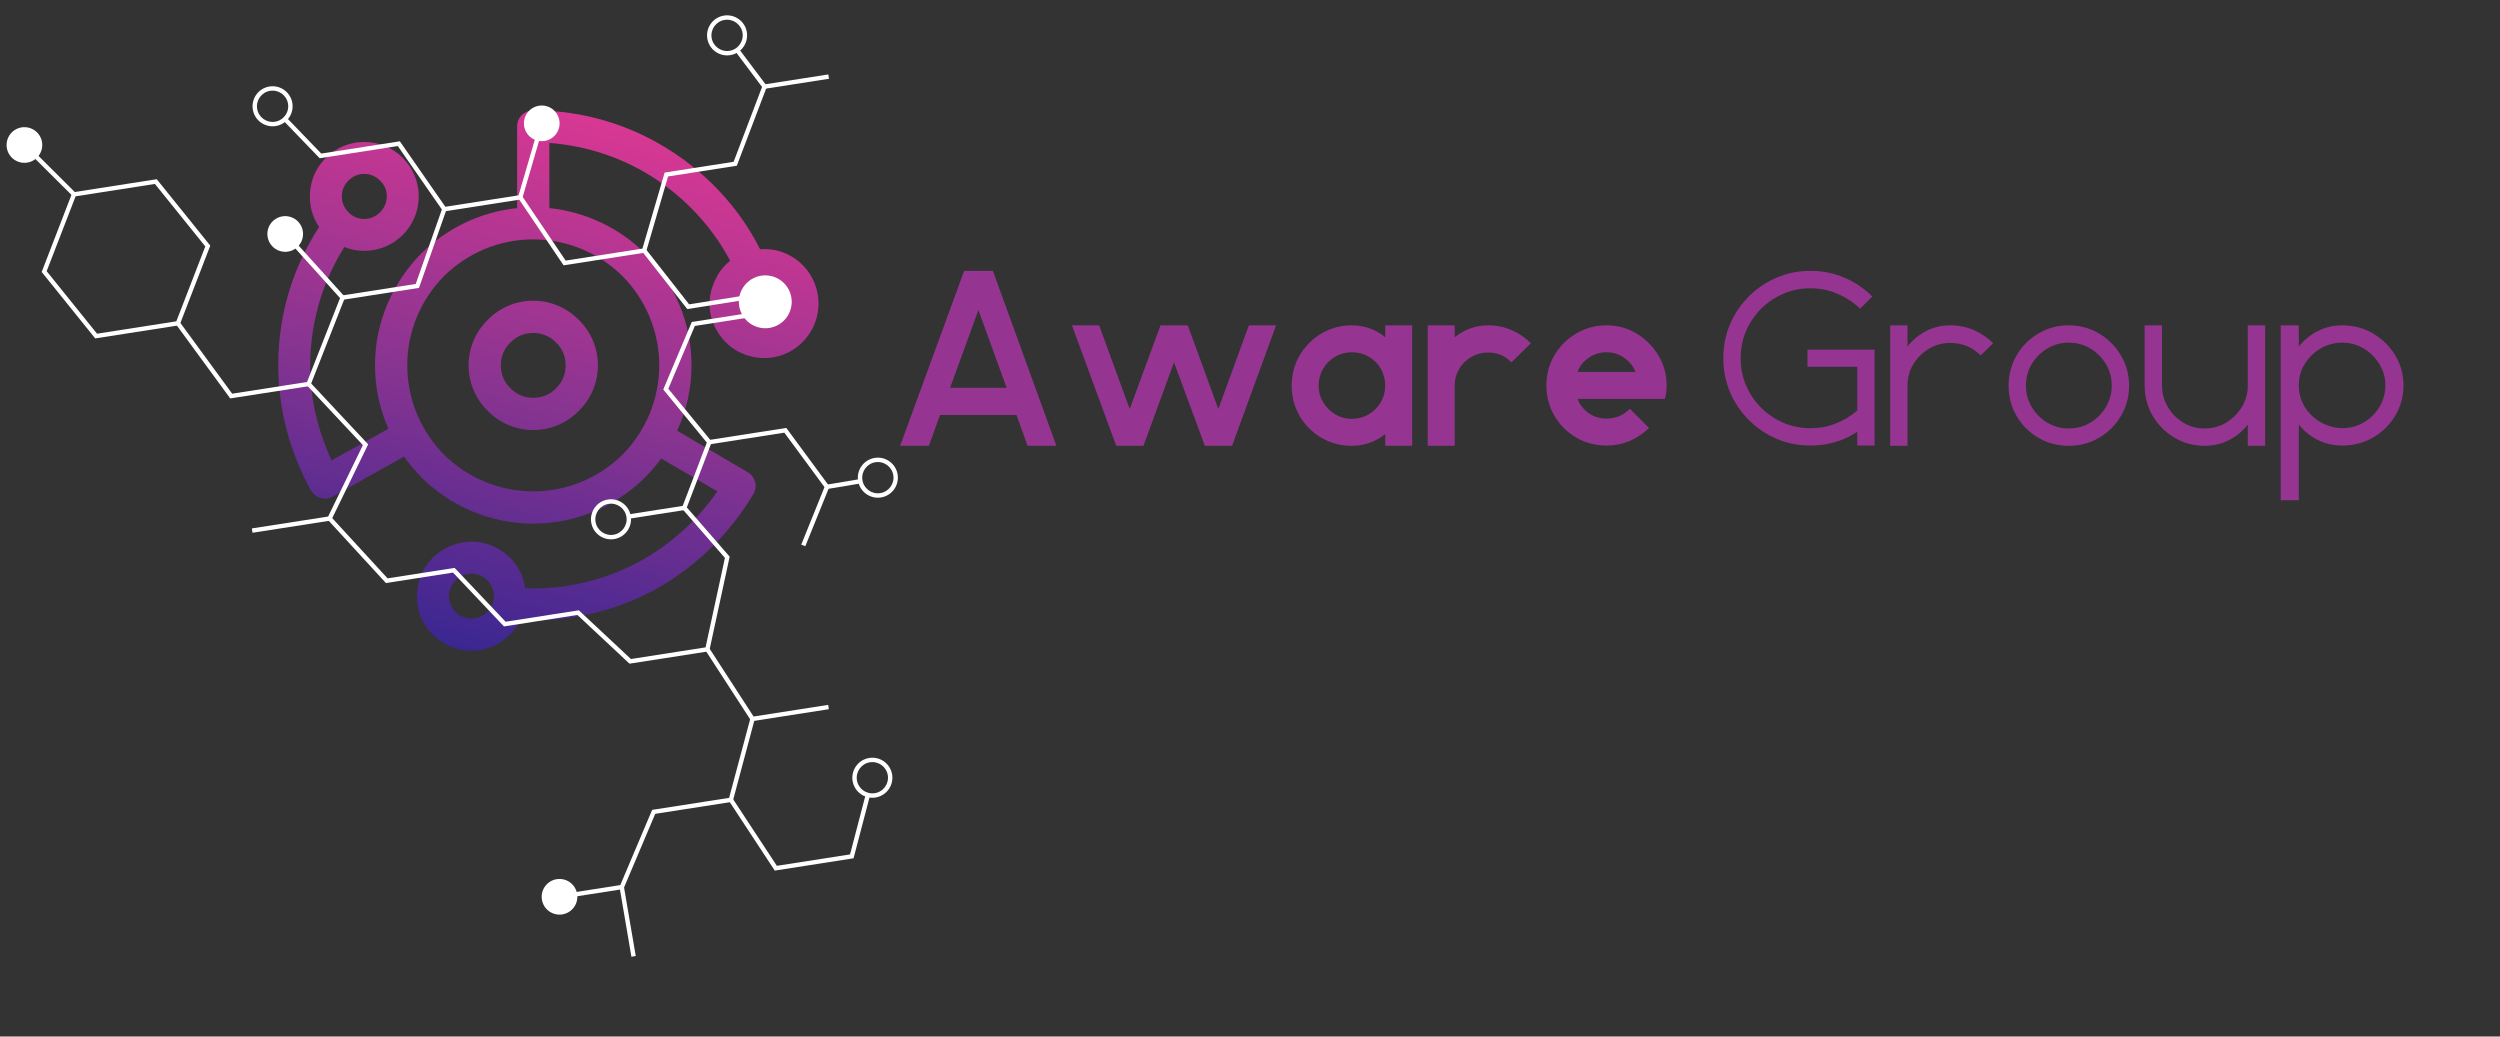 <svg xmlns="http://www.w3.org/2000/svg" xmlns:xlink="http://www.w3.org/1999/xlink" width="808" viewBox="0 0 606 251.25" height="335" preserveAspectRatio="xMidYMid meet"><rect x="0" y="0" width="606" height="251.25" fill="#333333" stroke="none"/><defs><g></g><clipPath id="d378a3ded4"><path d="M 67.441 26.754 L 199 26.754 L 199 158 L 67.441 158 Z M 67.441 26.754 " clip-rule="nonzero"></path></clipPath><clipPath id="4b739469f6"><path d="M 164.137 104.398 L 181.246 114.465 C 183.102 115.547 183.723 117.871 182.637 119.73 C 177.062 129.098 169.246 136.836 159.953 142.258 C 150.898 147.445 140.367 150.387 129.223 150.387 C 128.445 150.387 127.441 150.387 126.277 150.309 L 126.125 150.309 C 124.965 152.707 123.105 154.645 120.859 155.961 C 117.918 157.664 114.355 158.203 110.875 157.277 C 107.312 156.348 104.523 154.023 102.82 151.16 C 101.117 148.219 100.578 144.656 101.508 141.094 C 102.434 137.613 104.758 134.746 107.621 133.121 C 110.562 131.418 114.203 130.801 117.688 131.727 C 121.168 132.734 124.035 134.98 125.738 137.922 C 126.512 139.316 127.055 140.941 127.363 142.566 C 127.906 142.566 128.523 142.645 129.223 142.645 C 138.977 142.645 148.188 140.012 156.086 135.523 C 163.129 131.418 169.246 125.844 173.891 119.109 L 160.266 111.137 C 159.102 112.762 157.789 114.23 156.395 115.703 C 149.426 122.594 139.828 126.93 129.223 126.93 C 118.691 126.93 109.094 122.594 102.125 115.703 C 100.656 114.156 99.184 112.453 97.945 110.672 L 80.68 120.348 C 78.824 121.434 76.422 120.734 75.418 118.879 L 75.34 118.879 C 72.785 114.156 70.773 109.199 69.457 104.09 C 68.141 99.059 67.441 93.871 67.441 88.531 C 67.441 82.027 68.449 75.758 70.309 69.871 C 72.012 64.531 74.41 59.578 77.352 55.008 C 75.805 52.766 75.105 50.211 75.105 47.578 C 75.105 44.25 76.348 40.844 78.977 38.289 C 81.531 35.656 84.938 34.418 88.27 34.418 C 91.676 34.418 95.082 35.656 97.637 38.289 C 100.191 40.844 101.508 44.25 101.508 47.578 C 101.508 50.984 100.191 54.391 97.637 56.945 C 95.082 59.5 91.676 60.816 88.27 60.816 C 86.641 60.816 85.016 60.504 83.469 59.887 C 81.066 63.68 79.133 67.859 77.738 72.195 C 76.113 77.383 75.184 82.879 75.184 88.531 C 75.184 93.254 75.805 97.82 76.965 102.156 C 77.816 105.406 78.977 108.582 80.371 111.602 L 94.152 103.938 C 92.062 99.215 90.898 94.027 90.898 88.531 C 90.898 78 95.234 68.402 102.125 61.434 C 108.242 55.395 116.371 51.371 125.352 50.441 L 125.352 30.621 C 125.352 28.457 127.129 26.754 129.223 26.754 C 141.453 26.754 152.91 30.312 162.512 36.508 C 171.723 42.391 179.309 50.598 184.262 60.43 C 186.973 60.195 189.605 60.816 191.773 62.133 L 191.852 62.133 C 194.715 63.836 197.039 66.621 197.965 70.184 C 198.895 73.668 198.352 77.227 196.648 80.168 C 194.945 83.109 192.16 85.434 188.598 86.363 C 185.117 87.293 181.555 86.672 178.613 85.047 L 178.613 84.969 L 178.613 85.047 C 175.672 83.344 173.426 80.48 172.418 76.996 C 171.488 73.512 172.109 69.949 173.812 67.008 L 173.812 66.93 C 174.586 65.539 175.672 64.223 176.988 63.215 C 172.652 55.008 166.148 48.043 158.328 43.008 C 150.977 38.289 142.383 35.344 133.168 34.648 L 133.168 50.441 C 142.148 51.371 150.277 55.395 156.395 61.434 C 163.285 68.402 167.621 78 167.621 88.531 C 167.621 94.258 166.379 99.602 164.137 104.398 Z M 150.898 66.93 C 145.324 61.434 137.66 58.027 129.223 58.027 C 120.859 58.027 113.195 61.434 107.621 66.93 C 102.125 72.504 98.719 80.168 98.719 88.531 C 98.719 96.969 102.125 104.633 107.621 110.207 C 113.195 115.703 120.859 119.109 129.223 119.109 C 137.66 119.109 145.324 115.703 150.898 110.207 C 156.395 104.633 159.801 96.969 159.801 88.531 C 159.801 80.168 156.395 72.504 150.898 66.93 Z M 129.223 72.891 C 133.555 72.891 137.504 74.672 140.293 77.535 C 143.156 80.324 144.938 84.273 144.938 88.531 C 144.938 92.867 143.156 96.812 140.293 99.602 C 137.504 102.465 133.555 104.246 129.223 104.246 C 124.965 104.246 121.016 102.465 118.227 99.602 C 115.363 96.812 113.582 92.867 113.582 88.531 C 113.582 84.273 115.363 80.324 118.227 77.535 C 121.016 74.672 124.965 72.891 129.223 72.891 Z M 134.793 83.035 C 133.402 81.562 131.465 80.711 129.223 80.711 C 127.055 80.711 125.117 81.562 123.723 83.035 C 122.254 84.426 121.402 86.363 121.402 88.531 C 121.402 90.773 122.254 92.711 123.723 94.105 C 125.117 95.574 127.055 96.426 129.223 96.426 C 131.465 96.426 133.402 95.574 134.793 94.105 C 136.266 92.711 137.117 90.773 137.117 88.531 C 137.117 86.363 136.266 84.426 134.793 83.035 Z M 88.27 42.156 C 86.875 42.156 85.48 42.699 84.473 43.785 C 83.391 44.789 82.848 46.184 82.848 47.578 C 82.848 48.969 83.391 50.363 84.473 51.449 C 85.48 52.531 86.875 53.074 88.27 53.074 C 89.66 53.074 91.055 52.531 92.137 51.449 C 93.223 50.363 93.766 48.969 93.766 47.578 C 93.766 46.184 93.223 44.789 92.137 43.785 C 91.055 42.699 89.66 42.156 88.27 42.156 Z M 109.559 147.211 C 110.254 148.449 111.414 149.379 112.887 149.766 C 114.281 150.152 115.75 149.922 116.988 149.223 C 118.227 148.527 119.156 147.367 119.543 145.973 C 119.93 144.5 119.699 143.031 119.004 141.793 C 118.305 140.633 117.145 139.625 115.672 139.238 C 114.203 138.852 112.73 139.082 111.57 139.781 C 110.332 140.477 109.402 141.637 109.016 143.109 C 108.629 144.578 108.859 146.051 109.559 147.211 Z M 189.914 76.297 C 190.613 75.059 190.844 73.59 190.457 72.195 C 190.07 70.723 189.141 69.562 187.902 68.867 C 186.742 68.168 185.27 67.938 183.801 68.324 C 182.328 68.711 181.168 69.641 180.469 70.879 C 179.773 72.039 179.543 73.512 179.93 74.98 C 180.316 76.453 181.32 77.613 182.484 78.312 C 183.723 79.008 185.191 79.238 186.664 78.852 C 188.059 78.465 189.219 77.535 189.914 76.297 Z M 189.914 76.297 " clip-rule="nonzero"></path></clipPath><linearGradient x1="5.468" gradientTransform="matrix(7.742, 0, 0, 7.742, 67.443, 26.752)" y1="18.393" x2="10.645" gradientUnits="userSpaceOnUse" y2="-1.637" id="84aeb001c4"><stop stop-opacity="1" stop-color="rgb(17.194%, 13.983%, 56.898%)" offset="0"></stop><stop stop-opacity="1" stop-color="rgb(17.499%, 14.037%, 56.898%)" offset="0.004"></stop><stop stop-opacity="1" stop-color="rgb(17.805%, 14.091%, 56.898%)" offset="0.008"></stop><stop stop-opacity="1" stop-color="rgb(18.111%, 14.145%, 56.898%)" offset="0.012"></stop><stop stop-opacity="1" stop-color="rgb(18.416%, 14.198%, 56.898%)" offset="0.016"></stop><stop stop-opacity="1" stop-color="rgb(18.721%, 14.252%, 56.898%)" offset="0.02"></stop><stop stop-opacity="1" stop-color="rgb(19.028%, 14.307%, 56.898%)" offset="0.023"></stop><stop stop-opacity="1" stop-color="rgb(19.333%, 14.36%, 56.898%)" offset="0.027"></stop><stop stop-opacity="1" stop-color="rgb(19.64%, 14.413%, 56.898%)" offset="0.031"></stop><stop stop-opacity="1" stop-color="rgb(19.945%, 14.467%, 56.898%)" offset="0.035"></stop><stop stop-opacity="1" stop-color="rgb(20.25%, 14.52%, 56.898%)" offset="0.039"></stop><stop stop-opacity="1" stop-color="rgb(20.555%, 14.574%, 56.898%)" offset="0.043"></stop><stop stop-opacity="1" stop-color="rgb(20.862%, 14.629%, 56.898%)" offset="0.047"></stop><stop stop-opacity="1" stop-color="rgb(21.167%, 14.682%, 56.898%)" offset="0.051"></stop><stop stop-opacity="1" stop-color="rgb(21.474%, 14.735%, 56.898%)" offset="0.055"></stop><stop stop-opacity="1" stop-color="rgb(21.779%, 14.789%, 56.898%)" offset="0.059"></stop><stop stop-opacity="1" stop-color="rgb(22.086%, 14.844%, 56.898%)" offset="0.062"></stop><stop stop-opacity="1" stop-color="rgb(22.391%, 14.897%, 56.898%)" offset="0.066"></stop><stop stop-opacity="1" stop-color="rgb(22.696%, 14.951%, 56.898%)" offset="0.07"></stop><stop stop-opacity="1" stop-color="rgb(23.001%, 15.004%, 56.898%)" offset="0.074"></stop><stop stop-opacity="1" stop-color="rgb(23.308%, 15.057%, 56.898%)" offset="0.078"></stop><stop stop-opacity="1" stop-color="rgb(23.613%, 15.111%, 56.898%)" offset="0.082"></stop><stop stop-opacity="1" stop-color="rgb(23.92%, 15.166%, 56.898%)" offset="0.086"></stop><stop stop-opacity="1" stop-color="rgb(24.225%, 15.219%, 56.898%)" offset="0.09"></stop><stop stop-opacity="1" stop-color="rgb(24.53%, 15.273%, 56.898%)" offset="0.094"></stop><stop stop-opacity="1" stop-color="rgb(24.835%, 15.326%, 56.898%)" offset="0.098"></stop><stop stop-opacity="1" stop-color="rgb(25.142%, 15.381%, 56.898%)" offset="0.102"></stop><stop stop-opacity="1" stop-color="rgb(25.447%, 15.434%, 56.898%)" offset="0.105"></stop><stop stop-opacity="1" stop-color="rgb(25.754%, 15.488%, 56.898%)" offset="0.109"></stop><stop stop-opacity="1" stop-color="rgb(26.059%, 15.541%, 56.898%)" offset="0.113"></stop><stop stop-opacity="1" stop-color="rgb(26.364%, 15.596%, 56.898%)" offset="0.117"></stop><stop stop-opacity="1" stop-color="rgb(26.669%, 15.649%, 56.898%)" offset="0.121"></stop><stop stop-opacity="1" stop-color="rgb(26.976%, 15.703%, 56.898%)" offset="0.125"></stop><stop stop-opacity="1" stop-color="rgb(27.281%, 15.756%, 56.898%)" offset="0.129"></stop><stop stop-opacity="1" stop-color="rgb(27.588%, 15.81%, 56.898%)" offset="0.133"></stop><stop stop-opacity="1" stop-color="rgb(27.893%, 15.863%, 56.898%)" offset="0.137"></stop><stop stop-opacity="1" stop-color="rgb(28.198%, 15.918%, 56.898%)" offset="0.141"></stop><stop stop-opacity="1" stop-color="rgb(28.503%, 15.971%, 56.898%)" offset="0.145"></stop><stop stop-opacity="1" stop-color="rgb(28.81%, 16.025%, 56.898%)" offset="0.148"></stop><stop stop-opacity="1" stop-color="rgb(29.115%, 16.078%, 56.898%)" offset="0.152"></stop><stop stop-opacity="1" stop-color="rgb(29.422%, 16.133%, 56.898%)" offset="0.156"></stop><stop stop-opacity="1" stop-color="rgb(29.727%, 16.187%, 56.898%)" offset="0.16"></stop><stop stop-opacity="1" stop-color="rgb(30.032%, 16.24%, 56.898%)" offset="0.164"></stop><stop stop-opacity="1" stop-color="rgb(30.338%, 16.293%, 56.898%)" offset="0.168"></stop><stop stop-opacity="1" stop-color="rgb(30.644%, 16.347%, 56.898%)" offset="0.172"></stop><stop stop-opacity="1" stop-color="rgb(30.949%, 16.4%, 56.898%)" offset="0.176"></stop><stop stop-opacity="1" stop-color="rgb(31.256%, 16.455%, 56.898%)" offset="0.18"></stop><stop stop-opacity="1" stop-color="rgb(31.561%, 16.508%, 56.898%)" offset="0.184"></stop><stop stop-opacity="1" stop-color="rgb(31.866%, 16.562%, 56.898%)" offset="0.188"></stop><stop stop-opacity="1" stop-color="rgb(32.172%, 16.615%, 56.898%)" offset="0.191"></stop><stop stop-opacity="1" stop-color="rgb(32.478%, 16.67%, 56.898%)" offset="0.195"></stop><stop stop-opacity="1" stop-color="rgb(32.784%, 16.724%, 56.898%)" offset="0.199"></stop><stop stop-opacity="1" stop-color="rgb(33.09%, 16.777%, 56.898%)" offset="0.203"></stop><stop stop-opacity="1" stop-color="rgb(33.395%, 16.83%, 56.898%)" offset="0.207"></stop><stop stop-opacity="1" stop-color="rgb(33.701%, 16.885%, 56.898%)" offset="0.211"></stop><stop stop-opacity="1" stop-color="rgb(34.006%, 16.939%, 56.898%)" offset="0.215"></stop><stop stop-opacity="1" stop-color="rgb(34.312%, 16.992%, 56.898%)" offset="0.219"></stop><stop stop-opacity="1" stop-color="rgb(34.618%, 17.046%, 56.898%)" offset="0.223"></stop><stop stop-opacity="1" stop-color="rgb(34.924%, 17.099%, 56.898%)" offset="0.227"></stop><stop stop-opacity="1" stop-color="rgb(35.229%, 17.152%, 56.898%)" offset="0.23"></stop><stop stop-opacity="1" stop-color="rgb(35.535%, 17.207%, 56.898%)" offset="0.234"></stop><stop stop-opacity="1" stop-color="rgb(35.84%, 17.261%, 56.898%)" offset="0.238"></stop><stop stop-opacity="1" stop-color="rgb(36.147%, 17.314%, 56.898%)" offset="0.242"></stop><stop stop-opacity="1" stop-color="rgb(36.452%, 17.368%, 56.898%)" offset="0.246"></stop><stop stop-opacity="1" stop-color="rgb(36.758%, 17.422%, 56.898%)" offset="0.25"></stop><stop stop-opacity="1" stop-color="rgb(37.064%, 17.476%, 56.898%)" offset="0.254"></stop><stop stop-opacity="1" stop-color="rgb(37.369%, 17.529%, 56.898%)" offset="0.258"></stop><stop stop-opacity="1" stop-color="rgb(37.674%, 17.583%, 56.898%)" offset="0.262"></stop><stop stop-opacity="1" stop-color="rgb(37.981%, 17.636%, 56.898%)" offset="0.266"></stop><stop stop-opacity="1" stop-color="rgb(38.286%, 17.69%, 56.898%)" offset="0.27"></stop><stop stop-opacity="1" stop-color="rgb(38.593%, 17.744%, 56.898%)" offset="0.273"></stop><stop stop-opacity="1" stop-color="rgb(38.898%, 17.798%, 56.898%)" offset="0.277"></stop><stop stop-opacity="1" stop-color="rgb(39.203%, 17.851%, 56.898%)" offset="0.281"></stop><stop stop-opacity="1" stop-color="rgb(39.508%, 17.905%, 56.898%)" offset="0.285"></stop><stop stop-opacity="1" stop-color="rgb(39.815%, 17.96%, 56.898%)" offset="0.289"></stop><stop stop-opacity="1" stop-color="rgb(40.12%, 18.013%, 56.898%)" offset="0.293"></stop><stop stop-opacity="1" stop-color="rgb(40.427%, 18.066%, 56.898%)" offset="0.297"></stop><stop stop-opacity="1" stop-color="rgb(40.732%, 18.12%, 56.898%)" offset="0.301"></stop><stop stop-opacity="1" stop-color="rgb(41.037%, 18.175%, 56.898%)" offset="0.305"></stop><stop stop-opacity="1" stop-color="rgb(41.342%, 18.228%, 56.898%)" offset="0.309"></stop><stop stop-opacity="1" stop-color="rgb(41.649%, 18.282%, 56.898%)" offset="0.312"></stop><stop stop-opacity="1" stop-color="rgb(41.954%, 18.335%, 56.898%)" offset="0.316"></stop><stop stop-opacity="1" stop-color="rgb(42.261%, 18.388%, 56.898%)" offset="0.32"></stop><stop stop-opacity="1" stop-color="rgb(42.566%, 18.442%, 56.898%)" offset="0.324"></stop><stop stop-opacity="1" stop-color="rgb(42.871%, 18.497%, 56.898%)" offset="0.328"></stop><stop stop-opacity="1" stop-color="rgb(43.176%, 18.55%, 56.898%)" offset="0.332"></stop><stop stop-opacity="1" stop-color="rgb(43.483%, 18.604%, 56.898%)" offset="0.336"></stop><stop stop-opacity="1" stop-color="rgb(43.788%, 18.657%, 56.898%)" offset="0.34"></stop><stop stop-opacity="1" stop-color="rgb(44.095%, 18.712%, 56.898%)" offset="0.344"></stop><stop stop-opacity="1" stop-color="rgb(44.4%, 18.765%, 56.898%)" offset="0.348"></stop><stop stop-opacity="1" stop-color="rgb(44.705%, 18.819%, 56.898%)" offset="0.352"></stop><stop stop-opacity="1" stop-color="rgb(45.01%, 18.872%, 56.898%)" offset="0.355"></stop><stop stop-opacity="1" stop-color="rgb(45.317%, 18.925%, 56.898%)" offset="0.359"></stop><stop stop-opacity="1" stop-color="rgb(45.622%, 18.979%, 56.898%)" offset="0.363"></stop><stop stop-opacity="1" stop-color="rgb(45.929%, 19.034%, 56.898%)" offset="0.367"></stop><stop stop-opacity="1" stop-color="rgb(46.234%, 19.087%, 56.898%)" offset="0.371"></stop><stop stop-opacity="1" stop-color="rgb(46.539%, 19.141%, 56.898%)" offset="0.375"></stop><stop stop-opacity="1" stop-color="rgb(46.844%, 19.194%, 56.898%)" offset="0.379"></stop><stop stop-opacity="1" stop-color="rgb(47.151%, 19.249%, 56.898%)" offset="0.383"></stop><stop stop-opacity="1" stop-color="rgb(47.456%, 19.302%, 56.898%)" offset="0.387"></stop><stop stop-opacity="1" stop-color="rgb(47.763%, 19.356%, 56.898%)" offset="0.391"></stop><stop stop-opacity="1" stop-color="rgb(48.068%, 19.409%, 56.898%)" offset="0.395"></stop><stop stop-opacity="1" stop-color="rgb(48.373%, 19.464%, 56.898%)" offset="0.398"></stop><stop stop-opacity="1" stop-color="rgb(48.679%, 19.518%, 56.898%)" offset="0.402"></stop><stop stop-opacity="1" stop-color="rgb(48.985%, 19.571%, 56.898%)" offset="0.406"></stop><stop stop-opacity="1" stop-color="rgb(49.29%, 19.624%, 56.898%)" offset="0.41"></stop><stop stop-opacity="1" stop-color="rgb(49.597%, 19.678%, 56.898%)" offset="0.414"></stop><stop stop-opacity="1" stop-color="rgb(49.902%, 19.731%, 56.898%)" offset="0.418"></stop><stop stop-opacity="1" stop-color="rgb(50.208%, 19.786%, 56.898%)" offset="0.422"></stop><stop stop-opacity="1" stop-color="rgb(50.513%, 19.839%, 56.898%)" offset="0.426"></stop><stop stop-opacity="1" stop-color="rgb(50.819%, 19.893%, 56.898%)" offset="0.43"></stop><stop stop-opacity="1" stop-color="rgb(51.125%, 19.946%, 56.898%)" offset="0.434"></stop><stop stop-opacity="1" stop-color="rgb(51.431%, 20.001%, 56.898%)" offset="0.438"></stop><stop stop-opacity="1" stop-color="rgb(51.736%, 20.055%, 56.898%)" offset="0.441"></stop><stop stop-opacity="1" stop-color="rgb(52.042%, 20.108%, 56.898%)" offset="0.445"></stop><stop stop-opacity="1" stop-color="rgb(52.347%, 20.161%, 56.898%)" offset="0.449"></stop><stop stop-opacity="1" stop-color="rgb(52.654%, 20.215%, 56.898%)" offset="0.453"></stop><stop stop-opacity="1" stop-color="rgb(52.959%, 20.268%, 56.898%)" offset="0.457"></stop><stop stop-opacity="1" stop-color="rgb(53.265%, 20.323%, 56.898%)" offset="0.461"></stop><stop stop-opacity="1" stop-color="rgb(53.561%, 20.364%, 56.9%)" offset="0.465"></stop><stop stop-opacity="1" stop-color="rgb(53.859%, 20.407%, 56.903%)" offset="0.469"></stop><stop stop-opacity="1" stop-color="rgb(54.135%, 20.419%, 56.908%)" offset="0.473"></stop><stop stop-opacity="1" stop-color="rgb(54.411%, 20.433%, 56.914%)" offset="0.477"></stop><stop stop-opacity="1" stop-color="rgb(54.688%, 20.447%, 56.92%)" offset="0.48"></stop><stop stop-opacity="1" stop-color="rgb(54.964%, 20.461%, 56.926%)" offset="0.484"></stop><stop stop-opacity="1" stop-color="rgb(55.238%, 20.473%, 56.931%)" offset="0.488"></stop><stop stop-opacity="1" stop-color="rgb(55.515%, 20.486%, 56.937%)" offset="0.492"></stop><stop stop-opacity="1" stop-color="rgb(55.791%, 20.499%, 56.943%)" offset="0.496"></stop><stop stop-opacity="1" stop-color="rgb(56.067%, 20.512%, 56.949%)" offset="0.5"></stop><stop stop-opacity="1" stop-color="rgb(56.343%, 20.526%, 56.955%)" offset="0.504"></stop><stop stop-opacity="1" stop-color="rgb(56.619%, 20.54%, 56.961%)" offset="0.508"></stop><stop stop-opacity="1" stop-color="rgb(56.895%, 20.552%, 56.966%)" offset="0.512"></stop><stop stop-opacity="1" stop-color="rgb(57.172%, 20.566%, 56.972%)" offset="0.516"></stop><stop stop-opacity="1" stop-color="rgb(57.446%, 20.578%, 56.978%)" offset="0.52"></stop><stop stop-opacity="1" stop-color="rgb(57.722%, 20.592%, 56.984%)" offset="0.523"></stop><stop stop-opacity="1" stop-color="rgb(57.999%, 20.604%, 56.989%)" offset="0.527"></stop><stop stop-opacity="1" stop-color="rgb(58.275%, 20.618%, 56.995%)" offset="0.531"></stop><stop stop-opacity="1" stop-color="rgb(58.551%, 20.631%, 57.001%)" offset="0.535"></stop><stop stop-opacity="1" stop-color="rgb(58.827%, 20.645%, 57.007%)" offset="0.539"></stop><stop stop-opacity="1" stop-color="rgb(59.103%, 20.657%, 57.011%)" offset="0.543"></stop><stop stop-opacity="1" stop-color="rgb(59.38%, 20.671%, 57.018%)" offset="0.547"></stop><stop stop-opacity="1" stop-color="rgb(59.654%, 20.683%, 57.024%)" offset="0.551"></stop><stop stop-opacity="1" stop-color="rgb(59.93%, 20.697%, 57.03%)" offset="0.555"></stop><stop stop-opacity="1" stop-color="rgb(60.207%, 20.711%, 57.036%)" offset="0.559"></stop><stop stop-opacity="1" stop-color="rgb(60.483%, 20.724%, 57.042%)" offset="0.562"></stop><stop stop-opacity="1" stop-color="rgb(60.759%, 20.737%, 57.047%)" offset="0.566"></stop><stop stop-opacity="1" stop-color="rgb(61.035%, 20.75%, 57.053%)" offset="0.57"></stop><stop stop-opacity="1" stop-color="rgb(61.311%, 20.763%, 57.059%)" offset="0.574"></stop><stop stop-opacity="1" stop-color="rgb(61.588%, 20.776%, 57.065%)" offset="0.578"></stop><stop stop-opacity="1" stop-color="rgb(61.862%, 20.79%, 57.069%)" offset="0.582"></stop><stop stop-opacity="1" stop-color="rgb(62.138%, 20.804%, 57.075%)" offset="0.586"></stop><stop stop-opacity="1" stop-color="rgb(62.415%, 20.816%, 57.082%)" offset="0.59"></stop><stop stop-opacity="1" stop-color="rgb(62.691%, 20.83%, 57.088%)" offset="0.594"></stop><stop stop-opacity="1" stop-color="rgb(62.967%, 20.842%, 57.094%)" offset="0.598"></stop><stop stop-opacity="1" stop-color="rgb(63.243%, 20.856%, 57.1%)" offset="0.602"></stop><stop stop-opacity="1" stop-color="rgb(63.519%, 20.869%, 57.104%)" offset="0.605"></stop><stop stop-opacity="1" stop-color="rgb(63.795%, 20.883%, 57.111%)" offset="0.609"></stop><stop stop-opacity="1" stop-color="rgb(64.07%, 20.895%, 57.117%)" offset="0.613"></stop><stop stop-opacity="1" stop-color="rgb(64.346%, 20.909%, 57.123%)" offset="0.617"></stop><stop stop-opacity="1" stop-color="rgb(64.622%, 20.921%, 57.127%)" offset="0.621"></stop><stop stop-opacity="1" stop-color="rgb(64.899%, 20.935%, 57.133%)" offset="0.625"></stop><stop stop-opacity="1" stop-color="rgb(65.175%, 20.949%, 57.14%)" offset="0.629"></stop><stop stop-opacity="1" stop-color="rgb(65.451%, 20.963%, 57.146%)" offset="0.633"></stop><stop stop-opacity="1" stop-color="rgb(65.726%, 20.975%, 57.15%)" offset="0.637"></stop><stop stop-opacity="1" stop-color="rgb(66.002%, 20.988%, 57.156%)" offset="0.641"></stop><stop stop-opacity="1" stop-color="rgb(66.278%, 21.001%, 57.162%)" offset="0.645"></stop><stop stop-opacity="1" stop-color="rgb(66.554%, 21.014%, 57.169%)" offset="0.648"></stop><stop stop-opacity="1" stop-color="rgb(66.83%, 21.028%, 57.175%)" offset="0.652"></stop><stop stop-opacity="1" stop-color="rgb(67.107%, 21.042%, 57.181%)" offset="0.656"></stop><stop stop-opacity="1" stop-color="rgb(67.383%, 21.054%, 57.185%)" offset="0.66"></stop><stop stop-opacity="1" stop-color="rgb(67.659%, 21.068%, 57.191%)" offset="0.664"></stop><stop stop-opacity="1" stop-color="rgb(67.934%, 21.08%, 57.198%)" offset="0.668"></stop><stop stop-opacity="1" stop-color="rgb(68.21%, 21.094%, 57.204%)" offset="0.672"></stop><stop stop-opacity="1" stop-color="rgb(68.486%, 21.107%, 57.208%)" offset="0.676"></stop><stop stop-opacity="1" stop-color="rgb(68.762%, 21.121%, 57.214%)" offset="0.68"></stop><stop stop-opacity="1" stop-color="rgb(69.038%, 21.133%, 57.22%)" offset="0.684"></stop><stop stop-opacity="1" stop-color="rgb(69.315%, 21.147%, 57.227%)" offset="0.688"></stop><stop stop-opacity="1" stop-color="rgb(69.591%, 21.159%, 57.233%)" offset="0.691"></stop><stop stop-opacity="1" stop-color="rgb(69.867%, 21.173%, 57.239%)" offset="0.695"></stop><stop stop-opacity="1" stop-color="rgb(70.142%, 21.187%, 57.243%)" offset="0.699"></stop><stop stop-opacity="1" stop-color="rgb(70.418%, 21.201%, 57.249%)" offset="0.703"></stop><stop stop-opacity="1" stop-color="rgb(70.694%, 21.213%, 57.256%)" offset="0.707"></stop><stop stop-opacity="1" stop-color="rgb(70.97%, 21.227%, 57.262%)" offset="0.711"></stop><stop stop-opacity="1" stop-color="rgb(71.246%, 21.239%, 57.266%)" offset="0.715"></stop><stop stop-opacity="1" stop-color="rgb(71.523%, 21.252%, 57.272%)" offset="0.719"></stop><stop stop-opacity="1" stop-color="rgb(71.799%, 21.266%, 57.278%)" offset="0.723"></stop><stop stop-opacity="1" stop-color="rgb(72.075%, 21.28%, 57.285%)" offset="0.727"></stop><stop stop-opacity="1" stop-color="rgb(72.35%, 21.292%, 57.289%)" offset="0.73"></stop><stop stop-opacity="1" stop-color="rgb(72.626%, 21.306%, 57.295%)" offset="0.734"></stop><stop stop-opacity="1" stop-color="rgb(72.902%, 21.318%, 57.301%)" offset="0.738"></stop><stop stop-opacity="1" stop-color="rgb(73.178%, 21.332%, 57.307%)" offset="0.742"></stop><stop stop-opacity="1" stop-color="rgb(73.454%, 21.346%, 57.314%)" offset="0.746"></stop><stop stop-opacity="1" stop-color="rgb(73.73%, 21.359%, 57.32%)" offset="0.75"></stop><stop stop-opacity="1" stop-color="rgb(74.007%, 21.371%, 57.324%)" offset="0.754"></stop><stop stop-opacity="1" stop-color="rgb(74.283%, 21.385%, 57.33%)" offset="0.758"></stop><stop stop-opacity="1" stop-color="rgb(74.557%, 21.397%, 57.336%)" offset="0.762"></stop><stop stop-opacity="1" stop-color="rgb(74.834%, 21.411%, 57.343%)" offset="0.766"></stop><stop stop-opacity="1" stop-color="rgb(75.11%, 21.425%, 57.347%)" offset="0.77"></stop><stop stop-opacity="1" stop-color="rgb(75.386%, 21.439%, 57.353%)" offset="0.773"></stop><stop stop-opacity="1" stop-color="rgb(75.662%, 21.451%, 57.359%)" offset="0.777"></stop><stop stop-opacity="1" stop-color="rgb(75.938%, 21.465%, 57.365%)" offset="0.781"></stop><stop stop-opacity="1" stop-color="rgb(76.215%, 21.477%, 57.372%)" offset="0.785"></stop><stop stop-opacity="1" stop-color="rgb(76.491%, 21.49%, 57.378%)" offset="0.789"></stop><stop stop-opacity="1" stop-color="rgb(76.765%, 21.504%, 57.382%)" offset="0.793"></stop><stop stop-opacity="1" stop-color="rgb(77.042%, 21.518%, 57.388%)" offset="0.797"></stop><stop stop-opacity="1" stop-color="rgb(77.318%, 21.53%, 57.394%)" offset="0.801"></stop><stop stop-opacity="1" stop-color="rgb(77.594%, 21.544%, 57.401%)" offset="0.805"></stop><stop stop-opacity="1" stop-color="rgb(77.87%, 21.556%, 57.405%)" offset="0.809"></stop><stop stop-opacity="1" stop-color="rgb(78.146%, 21.57%, 57.411%)" offset="0.812"></stop><stop stop-opacity="1" stop-color="rgb(78.421%, 21.584%, 57.417%)" offset="0.816"></stop><stop stop-opacity="1" stop-color="rgb(78.697%, 21.597%, 57.423%)" offset="0.82"></stop><stop stop-opacity="1" stop-color="rgb(78.973%, 21.609%, 57.428%)" offset="0.824"></stop><stop stop-opacity="1" stop-color="rgb(79.25%, 21.623%, 57.434%)" offset="0.828"></stop><stop stop-opacity="1" stop-color="rgb(79.526%, 21.635%, 57.44%)" offset="0.832"></stop><stop stop-opacity="1" stop-color="rgb(79.802%, 21.649%, 57.446%)" offset="0.836"></stop><stop stop-opacity="1" stop-color="rgb(80.078%, 21.663%, 57.452%)" offset="0.84"></stop><stop stop-opacity="1" stop-color="rgb(80.354%, 21.677%, 57.458%)" offset="0.844"></stop><stop stop-opacity="1" stop-color="rgb(80.629%, 21.689%, 57.463%)" offset="0.848"></stop><stop stop-opacity="1" stop-color="rgb(80.905%, 21.703%, 57.469%)" offset="0.852"></stop><stop stop-opacity="1" stop-color="rgb(81.181%, 21.715%, 57.475%)" offset="0.855"></stop><stop stop-opacity="1" stop-color="rgb(81.458%, 21.729%, 57.481%)" offset="0.859"></stop><stop stop-opacity="1" stop-color="rgb(81.734%, 21.742%, 57.486%)" offset="0.863"></stop><stop stop-opacity="1" stop-color="rgb(82.01%, 21.756%, 57.492%)" offset="0.867"></stop><stop stop-opacity="1" stop-color="rgb(82.286%, 21.768%, 57.498%)" offset="0.871"></stop><stop stop-opacity="1" stop-color="rgb(82.562%, 21.782%, 57.504%)" offset="0.875"></stop><stop stop-opacity="1" stop-color="rgb(82.837%, 21.794%, 57.509%)" offset="0.879"></stop><stop stop-opacity="1" stop-color="rgb(83.113%, 21.808%, 57.515%)" offset="0.883"></stop><stop stop-opacity="1" stop-color="rgb(83.389%, 21.822%, 57.521%)" offset="0.887"></stop><stop stop-opacity="1" stop-color="rgb(83.665%, 21.835%, 57.527%)" offset="0.891"></stop><stop stop-opacity="1" stop-color="rgb(83.942%, 21.848%, 57.533%)" offset="0.895"></stop><stop stop-opacity="1" stop-color="rgb(84.218%, 21.861%, 57.539%)" offset="0.898"></stop><stop stop-opacity="1" stop-color="rgb(84.494%, 21.873%, 57.544%)" offset="0.902"></stop><stop stop-opacity="1" stop-color="rgb(84.77%, 21.887%, 57.55%)" offset="0.906"></stop><stop stop-opacity="1" stop-color="rgb(85.045%, 21.901%, 57.556%)" offset="0.91"></stop><stop stop-opacity="1" stop-color="rgb(85.321%, 21.915%, 57.562%)" offset="0.914"></stop><stop stop-opacity="1" stop-color="rgb(85.597%, 21.927%, 57.567%)" offset="0.918"></stop><stop stop-opacity="1" stop-color="rgb(85.873%, 21.941%, 57.573%)" offset="0.922"></stop><stop stop-opacity="1" stop-color="rgb(86.15%, 21.953%, 57.579%)" offset="0.926"></stop><stop stop-opacity="1" stop-color="rgb(86.426%, 21.967%, 57.585%)" offset="0.93"></stop><stop stop-opacity="1" stop-color="rgb(86.702%, 21.98%, 57.591%)" offset="0.934"></stop><stop stop-opacity="1" stop-color="rgb(86.978%, 21.994%, 57.597%)" offset="0.938"></stop><stop stop-opacity="1" stop-color="rgb(87.038%, 21.996%, 57.597%)" offset="1"></stop></linearGradient><clipPath id="8441d284c9"><path d="M 1 30 L 11 30 L 11 40 L 1 40 Z M 1 30 " clip-rule="nonzero"></path></clipPath><clipPath id="62d755703e"><path d="M 0.902 31.008 L 199.648 0 L 233.883 219.434 L 35.137 250.441 Z M 0.902 31.008 " clip-rule="nonzero"></path></clipPath><clipPath id="90b5028463"><path d="M 0.902 31.008 L 199.648 0 L 233.883 219.434 L 35.137 250.441 Z M 0.902 31.008 " clip-rule="nonzero"></path></clipPath><clipPath id="f6c09a168f"><path d="M 64 52 L 74 52 L 74 62 L 64 62 Z M 64 52 " clip-rule="nonzero"></path></clipPath><clipPath id="dca7aaa785"><path d="M 0.902 31.008 L 199.648 0 L 233.883 219.434 L 35.137 250.441 Z M 0.902 31.008 " clip-rule="nonzero"></path></clipPath><clipPath id="4b5b889f8e"><path d="M 0.902 31.008 L 199.648 0 L 233.883 219.434 L 35.137 250.441 Z M 0.902 31.008 " clip-rule="nonzero"></path></clipPath><clipPath id="8742979e36"><path d="M 61 20 L 71 20 L 71 31 L 61 31 Z M 61 20 " clip-rule="nonzero"></path></clipPath><clipPath id="ea2e53a9d4"><path d="M 0.902 31.008 L 199.648 0 L 233.883 219.434 L 35.137 250.441 Z M 0.902 31.008 " clip-rule="nonzero"></path></clipPath><clipPath id="6f45aaf1b5"><path d="M 0.902 31.008 L 199.648 0 L 233.883 219.434 L 35.137 250.441 Z M 0.902 31.008 " clip-rule="nonzero"></path></clipPath><clipPath id="4acc52683e"><path d="M 126 25 L 136 25 L 136 35 L 126 35 Z M 126 25 " clip-rule="nonzero"></path></clipPath><clipPath id="5e464ea969"><path d="M 0.902 31.008 L 199.648 0 L 233.883 219.434 L 35.137 250.441 Z M 0.902 31.008 " clip-rule="nonzero"></path></clipPath><clipPath id="b0c607dc30"><path d="M 0.902 31.008 L 199.648 0 L 233.883 219.434 L 35.137 250.441 Z M 0.902 31.008 " clip-rule="nonzero"></path></clipPath><clipPath id="489ed14bff"><path d="M 207 110 L 218 110 L 218 121 L 207 121 Z M 207 110 " clip-rule="nonzero"></path></clipPath><clipPath id="94c7f1e147"><path d="M 0.902 31.008 L 199.648 0 L 233.883 219.434 L 35.137 250.441 Z M 0.902 31.008 " clip-rule="nonzero"></path></clipPath><clipPath id="909b0737f8"><path d="M 0.902 31.008 L 199.648 0 L 233.883 219.434 L 35.137 250.441 Z M 0.902 31.008 " clip-rule="nonzero"></path></clipPath><clipPath id="b5379bdedd"><path d="M 206 183 L 217 183 L 217 194 L 206 194 Z M 206 183 " clip-rule="nonzero"></path></clipPath><clipPath id="d048ed8f33"><path d="M 0.902 31.008 L 199.648 0 L 233.883 219.434 L 35.137 250.441 Z M 0.902 31.008 " clip-rule="nonzero"></path></clipPath><clipPath id="3d2cc72af1"><path d="M 0.902 31.008 L 199.648 0 L 233.883 219.434 L 35.137 250.441 Z M 0.902 31.008 " clip-rule="nonzero"></path></clipPath><clipPath id="29a87a0b53"><path d="M 131 213 L 140 213 L 140 222 L 131 222 Z M 131 213 " clip-rule="nonzero"></path></clipPath><clipPath id="3af4ed56f1"><path d="M 0.902 31.008 L 199.648 0 L 233.883 219.434 L 35.137 250.441 Z M 0.902 31.008 " clip-rule="nonzero"></path></clipPath><clipPath id="2c9bd19124"><path d="M 0.902 31.008 L 199.648 0 L 233.883 219.434 L 35.137 250.441 Z M 0.902 31.008 " clip-rule="nonzero"></path></clipPath><clipPath id="514068392a"><path d="M 143 121 L 153 121 L 153 131 L 143 131 Z M 143 121 " clip-rule="nonzero"></path></clipPath><clipPath id="e232b226d0"><path d="M 0.902 31.008 L 199.648 0 L 233.883 219.434 L 35.137 250.441 Z M 0.902 31.008 " clip-rule="nonzero"></path></clipPath><clipPath id="9e1a802f54"><path d="M 0.902 31.008 L 199.648 0 L 233.883 219.434 L 35.137 250.441 Z M 0.902 31.008 " clip-rule="nonzero"></path></clipPath><clipPath id="06c2bc4ec1"><path d="M 171 3 L 182 3 L 182 14 L 171 14 Z M 171 3 " clip-rule="nonzero"></path></clipPath><clipPath id="3ac5cd2854"><path d="M 0.902 31.008 L 199.648 0 L 233.883 219.434 L 35.137 250.441 Z M 0.902 31.008 " clip-rule="nonzero"></path></clipPath><clipPath id="0b4a873005"><path d="M 0.902 31.008 L 199.648 0 L 233.883 219.434 L 35.137 250.441 Z M 0.902 31.008 " clip-rule="nonzero"></path></clipPath><clipPath id="86bf57a699"><path d="M 179 66 L 192 66 L 192 80 L 179 80 Z M 179 66 " clip-rule="nonzero"></path></clipPath><clipPath id="221a48f47b"><path d="M 0.902 31.008 L 199.648 0 L 233.883 219.434 L 35.137 250.441 Z M 0.902 31.008 " clip-rule="nonzero"></path></clipPath><clipPath id="3b77e8a1e7"><path d="M 0.902 31.008 L 199.648 0 L 233.883 219.434 L 35.137 250.441 Z M 0.902 31.008 " clip-rule="nonzero"></path></clipPath><clipPath id="863a525e5c"><path d="M 10 43 L 51 43 L 51 83 L 10 83 Z M 10 43 " clip-rule="nonzero"></path></clipPath><clipPath id="78f15c520a"><path d="M 0.902 31.008 L 199.648 0 L 233.883 219.434 L 35.137 250.441 Z M 0.902 31.008 " clip-rule="nonzero"></path></clipPath><clipPath id="a0d799def1"><path d="M 0.902 31.008 L 199.648 0 L 233.883 219.434 L 35.137 250.441 Z M 0.902 31.008 " clip-rule="nonzero"></path></clipPath><clipPath id="cb87e7ce26"><path d="M 5 34 L 19 34 L 19 48 L 5 48 Z M 5 34 " clip-rule="nonzero"></path></clipPath><clipPath id="9e6d4c0ac9"><path d="M 0.902 31.008 L 199.648 0 L 233.883 219.434 L 35.137 250.441 Z M 0.902 31.008 " clip-rule="nonzero"></path></clipPath><clipPath id="3ecf245808"><path d="M 0.902 31.008 L 199.648 0 L 233.883 219.434 L 35.137 250.441 Z M 0.902 31.008 " clip-rule="nonzero"></path></clipPath><clipPath id="85d977e150"><path d="M 42 56 L 84 56 L 84 97 L 42 97 Z M 42 56 " clip-rule="nonzero"></path></clipPath><clipPath id="8b866a56bd"><path d="M 0.902 31.008 L 199.648 0 L 233.883 219.434 L 35.137 250.441 Z M 0.902 31.008 " clip-rule="nonzero"></path></clipPath><clipPath id="aa07d8f3df"><path d="M 0.902 31.008 L 199.648 0 L 233.883 219.434 L 35.137 250.441 Z M 0.902 31.008 " clip-rule="nonzero"></path></clipPath><clipPath id="f110979938"><path d="M 68 28 L 109 28 L 109 73 L 68 73 Z M 68 28 " clip-rule="nonzero"></path></clipPath><clipPath id="2b5bf4b8a4"><path d="M 0.902 31.008 L 199.648 0 L 233.883 219.434 L 35.137 250.441 Z M 0.902 31.008 " clip-rule="nonzero"></path></clipPath><clipPath id="967fd2a6c1"><path d="M 0.902 31.008 L 199.648 0 L 233.883 219.434 L 35.137 250.441 Z M 0.902 31.008 " clip-rule="nonzero"></path></clipPath><clipPath id="e23fca2fb9"><path d="M 107 29 L 133 29 L 133 52 L 107 52 Z M 107 29 " clip-rule="nonzero"></path></clipPath><clipPath id="d65f91bcd3"><path d="M 0.902 31.008 L 199.648 0 L 233.883 219.434 L 35.137 250.441 Z M 0.902 31.008 " clip-rule="nonzero"></path></clipPath><clipPath id="b9163e1df9"><path d="M 0.902 31.008 L 199.648 0 L 233.883 219.434 L 35.137 250.441 Z M 0.902 31.008 " clip-rule="nonzero"></path></clipPath><clipPath id="c3b32bdd17"><path d="M 125 11 L 186 11 L 186 65 L 125 65 Z M 125 11 " clip-rule="nonzero"></path></clipPath><clipPath id="33a01f12c0"><path d="M 0.902 31.008 L 199.648 0 L 233.883 219.434 L 35.137 250.441 Z M 0.902 31.008 " clip-rule="nonzero"></path></clipPath><clipPath id="c7b3bea532"><path d="M 0.902 31.008 L 199.648 0 L 233.883 219.434 L 35.137 250.441 Z M 0.902 31.008 " clip-rule="nonzero"></path></clipPath><clipPath id="7d3cf63761"><path d="M 185 18 L 201 18 L 201 22 L 185 22 Z M 185 18 " clip-rule="nonzero"></path></clipPath><clipPath id="b7b8d19ea4"><path d="M 0.902 31.008 L 199.648 0 L 233.883 219.434 L 35.137 250.441 Z M 0.902 31.008 " clip-rule="nonzero"></path></clipPath><clipPath id="0b0c71d690"><path d="M 0.902 31.008 L 199.648 0 L 233.883 219.434 L 35.137 250.441 Z M 0.902 31.008 " clip-rule="nonzero"></path></clipPath><clipPath id="330cb15b16"><path d="M 155 60 L 186 60 L 186 75 L 155 75 Z M 155 60 " clip-rule="nonzero"></path></clipPath><clipPath id="fc15c19cec"><path d="M 0.902 31.008 L 199.648 0 L 233.883 219.434 L 35.137 250.441 Z M 0.902 31.008 " clip-rule="nonzero"></path></clipPath><clipPath id="459cbc7739"><path d="M 0.902 31.008 L 199.648 0 L 233.883 219.434 L 35.137 250.441 Z M 0.902 31.008 " clip-rule="nonzero"></path></clipPath><clipPath id="93afd50c7d"><path d="M 160 75 L 202 75 L 202 133 L 160 133 Z M 160 75 " clip-rule="nonzero"></path></clipPath><clipPath id="b41654dd1d"><path d="M 0.902 31.008 L 199.648 0 L 233.883 219.434 L 35.137 250.441 Z M 0.902 31.008 " clip-rule="nonzero"></path></clipPath><clipPath id="1e0d57f38e"><path d="M 0.902 31.008 L 199.648 0 L 233.883 219.434 L 35.137 250.441 Z M 0.902 31.008 " clip-rule="nonzero"></path></clipPath><clipPath id="39aa2037c4"><path d="M 200 116 L 209 116 L 209 119 L 200 119 Z M 200 116 " clip-rule="nonzero"></path></clipPath><clipPath id="4b172c3900"><path d="M 0.902 31.008 L 199.648 0 L 233.883 219.434 L 35.137 250.441 Z M 0.902 31.008 " clip-rule="nonzero"></path></clipPath><clipPath id="784139e0a5"><path d="M 0.902 31.008 L 199.648 0 L 233.883 219.434 L 35.137 250.441 Z M 0.902 31.008 " clip-rule="nonzero"></path></clipPath><clipPath id="afea07409b"><path d="M 152 122 L 167 122 L 167 126 L 152 126 Z M 152 122 " clip-rule="nonzero"></path></clipPath><clipPath id="ce195fda45"><path d="M 0.902 31.008 L 199.648 0 L 233.883 219.434 L 35.137 250.441 Z M 0.902 31.008 " clip-rule="nonzero"></path></clipPath><clipPath id="cdb87d2ea7"><path d="M 0.902 31.008 L 199.648 0 L 233.883 219.434 L 35.137 250.441 Z M 0.902 31.008 " clip-rule="nonzero"></path></clipPath><clipPath id="e0b738aeb2"><path d="M 61 92 L 90 92 L 90 130 L 61 130 Z M 61 92 " clip-rule="nonzero"></path></clipPath><clipPath id="81aa27706c"><path d="M 0.902 31.008 L 199.648 0 L 233.883 219.434 L 35.137 250.441 Z M 0.902 31.008 " clip-rule="nonzero"></path></clipPath><clipPath id="4c7293567b"><path d="M 0.902 31.008 L 199.648 0 L 233.883 219.434 L 35.137 250.441 Z M 0.902 31.008 " clip-rule="nonzero"></path></clipPath><clipPath id="616228d0af"><path d="M 79 106 L 177 106 L 177 161 L 79 161 Z M 79 106 " clip-rule="nonzero"></path></clipPath><clipPath id="58246dee07"><path d="M 0.902 31.008 L 199.648 0 L 233.883 219.434 L 35.137 250.441 Z M 0.902 31.008 " clip-rule="nonzero"></path></clipPath><clipPath id="dd934ea06d"><path d="M 0.902 31.008 L 199.648 0 L 233.883 219.434 L 35.137 250.441 Z M 0.902 31.008 " clip-rule="nonzero"></path></clipPath><clipPath id="f5593de524"><path d="M 171 157 L 201 157 L 201 175 L 171 175 Z M 171 157 " clip-rule="nonzero"></path></clipPath><clipPath id="d27e32d6ac"><path d="M 0.902 31.008 L 199.648 0 L 233.883 219.434 L 35.137 250.441 Z M 0.902 31.008 " clip-rule="nonzero"></path></clipPath><clipPath id="e9e32776a7"><path d="M 0.902 31.008 L 199.648 0 L 233.883 219.434 L 35.137 250.441 Z M 0.902 31.008 " clip-rule="nonzero"></path></clipPath><clipPath id="e5b95944d8"><path d="M 135 174 L 183 174 L 183 218 L 135 218 Z M 135 174 " clip-rule="nonzero"></path></clipPath><clipPath id="cbf19c2773"><path d="M 0.902 31.008 L 199.648 0 L 233.883 219.434 L 35.137 250.441 Z M 0.902 31.008 " clip-rule="nonzero"></path></clipPath><clipPath id="b01ff55992"><path d="M 0.902 31.008 L 199.648 0 L 233.883 219.434 L 35.137 250.441 Z M 0.902 31.008 " clip-rule="nonzero"></path></clipPath><clipPath id="2a3a2abbea"><path d="M 150 214 L 155 214 L 155 232 L 150 232 Z M 150 214 " clip-rule="nonzero"></path></clipPath><clipPath id="ac3d65a497"><path d="M 0.902 31.008 L 199.648 0 L 233.883 219.434 L 35.137 250.441 Z M 0.902 31.008 " clip-rule="nonzero"></path></clipPath><clipPath id="84dcbf40bd"><path d="M 0.902 31.008 L 199.648 0 L 233.883 219.434 L 35.137 250.441 Z M 0.902 31.008 " clip-rule="nonzero"></path></clipPath><clipPath id="b6de991560"><path d="M 176 192 L 211 192 L 211 212 L 176 212 Z M 176 192 " clip-rule="nonzero"></path></clipPath><clipPath id="8894de879f"><path d="M 0.902 31.008 L 199.648 0 L 233.883 219.434 L 35.137 250.441 Z M 0.902 31.008 " clip-rule="nonzero"></path></clipPath><clipPath id="6fb1987847"><path d="M 0.902 31.008 L 199.648 0 L 233.883 219.434 L 35.137 250.441 Z M 0.902 31.008 " clip-rule="nonzero"></path></clipPath></defs><g clip-path="url(#d378a3ded4)"><g clip-path="url(#4b739469f6)"><path fill="url(#84aeb001c4)" d="M 67.441 26.754 L 67.441 158.203 L 198.895 158.203 L 198.895 26.754 Z M 67.441 26.754 " fill-rule="nonzero"></path></g></g><g clip-path="url(#8441d284c9)"><g clip-path="url(#62d755703e)"><g clip-path="url(#90b5028463)"><path fill="#ffffff" d="M 10.191 34.48 C 10.234 34.762 10.25 35.043 10.238 35.328 C 10.227 35.609 10.188 35.891 10.121 36.164 C 10.055 36.441 9.961 36.707 9.84 36.965 C 9.723 37.223 9.578 37.469 9.41 37.695 C 9.242 37.926 9.055 38.137 8.848 38.328 C 8.637 38.52 8.41 38.691 8.168 38.84 C 7.926 38.984 7.672 39.109 7.406 39.207 C 7.141 39.305 6.867 39.375 6.586 39.418 C 6.305 39.461 6.023 39.477 5.738 39.465 C 5.457 39.453 5.176 39.414 4.898 39.348 C 4.625 39.281 4.355 39.188 4.102 39.07 C 3.844 38.949 3.598 38.805 3.371 38.641 C 3.141 38.473 2.93 38.285 2.738 38.074 C 2.547 37.867 2.375 37.641 2.227 37.398 C 2.078 37.156 1.957 36.902 1.859 36.633 C 1.762 36.367 1.691 36.094 1.648 35.812 C 1.602 35.531 1.586 35.25 1.598 34.969 C 1.609 34.684 1.648 34.402 1.719 34.129 C 1.785 33.852 1.879 33.586 1.996 33.328 C 2.117 33.07 2.258 32.828 2.426 32.598 C 2.594 32.367 2.781 32.156 2.992 31.965 C 3.199 31.773 3.426 31.602 3.668 31.457 C 3.91 31.309 4.164 31.184 4.434 31.086 C 4.699 30.988 4.973 30.918 5.254 30.875 C 5.531 30.832 5.816 30.816 6.098 30.828 C 6.383 30.84 6.66 30.879 6.938 30.945 C 7.215 31.012 7.48 31.105 7.738 31.227 C 7.996 31.344 8.238 31.488 8.469 31.656 C 8.699 31.824 8.91 32.012 9.102 32.219 C 9.293 32.43 9.461 32.652 9.609 32.895 C 9.758 33.141 9.883 33.395 9.98 33.66 C 10.074 33.926 10.148 34.199 10.191 34.48 Z M 10.191 34.48 " fill-opacity="1" fill-rule="nonzero"></path></g></g></g><g clip-path="url(#f6c09a168f)"><g clip-path="url(#dca7aaa785)"><g clip-path="url(#4b5b889f8e)"><path fill="#ffffff" d="M 73.406 56.047 C 73.449 56.328 73.465 56.609 73.453 56.895 C 73.441 57.176 73.402 57.457 73.336 57.734 C 73.27 58.008 73.176 58.277 73.059 58.535 C 72.938 58.789 72.793 59.035 72.625 59.262 C 72.461 59.492 72.27 59.703 72.062 59.895 C 71.855 60.09 71.629 60.258 71.387 60.406 C 71.145 60.555 70.887 60.676 70.621 60.773 C 70.355 60.871 70.082 60.941 69.801 60.984 C 69.52 61.031 69.238 61.047 68.957 61.035 C 68.672 61.023 68.391 60.984 68.117 60.914 C 67.84 60.848 67.574 60.754 67.316 60.637 C 67.059 60.516 66.816 60.375 66.586 60.207 C 66.355 60.039 66.145 59.852 65.953 59.641 C 65.762 59.434 65.59 59.207 65.445 58.965 C 65.297 58.723 65.172 58.469 65.074 58.199 C 64.977 57.934 64.906 57.66 64.863 57.379 C 64.82 57.102 64.805 56.816 64.816 56.535 C 64.828 56.25 64.867 55.973 64.934 55.695 C 65 55.418 65.094 55.152 65.211 54.895 C 65.332 54.637 65.477 54.395 65.645 54.164 C 65.809 53.934 66 53.727 66.207 53.531 C 66.418 53.34 66.641 53.172 66.883 53.023 C 67.125 52.875 67.383 52.754 67.648 52.656 C 67.914 52.559 68.188 52.484 68.469 52.441 C 68.75 52.398 69.031 52.383 69.316 52.395 C 69.598 52.406 69.879 52.445 70.152 52.512 C 70.43 52.578 70.695 52.672 70.953 52.793 C 71.211 52.91 71.453 53.055 71.684 53.223 C 71.914 53.391 72.125 53.578 72.316 53.785 C 72.508 53.996 72.68 54.223 72.828 54.465 C 72.973 54.707 73.098 54.961 73.195 55.227 C 73.293 55.492 73.363 55.766 73.406 56.047 Z M 73.406 56.047 " fill-opacity="1" fill-rule="nonzero"></path></g></g></g><g clip-path="url(#8742979e36)"><g clip-path="url(#ea2e53a9d4)"><g clip-path="url(#6f45aaf1b5)"><path fill="#ffffff" d="M 66.824 30.559 C 64.176 30.973 61.691 29.156 61.277 26.512 C 60.863 23.863 62.68 21.379 65.324 20.965 C 67.973 20.551 70.457 22.367 70.871 25.012 C 71.285 27.656 69.469 30.145 66.824 30.559 Z M 65.488 22.016 C 63.426 22.336 62.004 24.281 62.328 26.348 C 62.648 28.41 64.594 29.832 66.66 29.508 C 68.723 29.188 70.145 27.242 69.82 25.176 C 69.5 23.109 67.555 21.691 65.488 22.016 Z M 65.488 22.016 " fill-opacity="1" fill-rule="nonzero"></path></g></g></g><g clip-path="url(#4acc52683e)"><g clip-path="url(#5e464ea969)"><g clip-path="url(#b0c607dc30)"><path fill="#ffffff" d="M 135.594 29.234 C 135.637 29.512 135.652 29.797 135.641 30.078 C 135.629 30.363 135.59 30.645 135.523 30.918 C 135.453 31.195 135.363 31.461 135.242 31.719 C 135.121 31.977 134.98 32.219 134.812 32.449 C 134.645 32.68 134.457 32.891 134.246 33.082 C 134.039 33.273 133.812 33.441 133.57 33.59 C 133.328 33.738 133.074 33.863 132.809 33.961 C 132.539 34.059 132.266 34.129 131.988 34.172 C 131.707 34.215 131.426 34.23 131.141 34.219 C 130.855 34.207 130.578 34.168 130.301 34.102 C 130.023 34.035 129.758 33.941 129.5 33.82 C 129.242 33.703 129 33.559 128.77 33.391 C 128.543 33.223 128.332 33.035 128.137 32.828 C 127.945 32.617 127.777 32.391 127.629 32.148 C 127.48 31.906 127.359 31.652 127.262 31.387 C 127.164 31.121 127.094 30.848 127.047 30.566 C 127.004 30.285 126.988 30.004 127 29.719 C 127.012 29.438 127.051 29.156 127.117 28.879 C 127.184 28.605 127.277 28.34 127.398 28.082 C 127.516 27.824 127.66 27.578 127.828 27.352 C 127.996 27.121 128.184 26.91 128.395 26.719 C 128.602 26.527 128.828 26.355 129.07 26.207 C 129.312 26.059 129.566 25.938 129.832 25.84 C 130.098 25.742 130.375 25.672 130.652 25.629 C 130.934 25.582 131.215 25.566 131.5 25.578 C 131.785 25.59 132.062 25.633 132.34 25.699 C 132.613 25.766 132.883 25.859 133.141 25.977 C 133.398 26.098 133.641 26.238 133.871 26.406 C 134.098 26.574 134.309 26.762 134.5 26.973 C 134.695 27.18 134.863 27.406 135.012 27.648 C 135.16 27.891 135.281 28.145 135.379 28.414 C 135.477 28.68 135.547 28.953 135.594 29.234 Z M 135.594 29.234 " fill-opacity="1" fill-rule="nonzero"></path></g></g></g><g clip-path="url(#489ed14bff)"><g clip-path="url(#94c7f1e147)"><g clip-path="url(#909b0737f8)"><path fill="#ffffff" d="M 213.539 120.586 C 210.895 120.996 208.406 119.184 207.996 116.535 C 207.582 113.891 209.398 111.402 212.043 110.992 C 214.688 110.578 217.176 112.395 217.59 115.039 C 218 117.684 216.184 120.172 213.539 120.586 Z M 212.207 112.043 C 210.141 112.363 208.723 114.309 209.047 116.371 C 209.367 118.438 211.312 119.855 213.375 119.535 C 215.441 119.211 216.859 117.27 216.539 115.203 C 216.215 113.137 214.273 111.719 212.207 112.043 Z M 212.207 112.043 " fill-opacity="1" fill-rule="nonzero"></path></g></g></g><g clip-path="url(#b5379bdedd)"><g clip-path="url(#d048ed8f33)"><g clip-path="url(#3d2cc72af1)"><path fill="#ffffff" d="M 212.211 193.32 C 209.566 193.734 207.078 191.918 206.664 189.273 C 206.254 186.625 208.066 184.141 210.715 183.727 C 213.359 183.312 215.848 185.129 216.258 187.773 C 216.672 190.418 214.855 192.906 212.211 193.32 Z M 210.879 184.777 C 208.812 185.098 207.395 187.043 207.715 189.105 C 208.039 191.172 209.98 192.59 212.047 192.27 C 214.113 191.945 215.531 190.004 215.207 187.938 C 214.887 185.871 212.941 184.453 210.879 184.777 Z M 210.879 184.777 " fill-opacity="1" fill-rule="nonzero"></path></g></g></g><g clip-path="url(#29a87a0b53)"><g clip-path="url(#3af4ed56f1)"><g clip-path="url(#2c9bd19124)"><path fill="#ffffff" d="M 139.895 216.715 C 139.941 216.996 139.957 217.277 139.945 217.559 C 139.934 217.844 139.895 218.125 139.828 218.398 C 139.758 218.676 139.668 218.941 139.547 219.199 C 139.426 219.457 139.285 219.699 139.117 219.93 C 138.949 220.16 138.762 220.371 138.551 220.562 C 138.344 220.754 138.117 220.926 137.875 221.07 C 137.633 221.219 137.379 221.344 137.113 221.441 C 136.844 221.539 136.57 221.609 136.293 221.652 C 136.012 221.695 135.73 221.711 135.445 221.699 C 135.16 221.688 134.883 221.648 134.605 221.582 C 134.328 221.516 134.062 221.422 133.805 221.301 C 133.547 221.184 133.305 221.039 133.074 220.871 C 132.848 220.703 132.637 220.516 132.441 220.309 C 132.25 220.098 132.082 219.875 131.934 219.633 C 131.785 219.387 131.664 219.133 131.566 218.867 C 131.469 218.602 131.398 218.328 131.352 218.047 C 131.309 217.766 131.293 217.484 131.305 217.199 C 131.316 216.918 131.355 216.637 131.422 216.363 C 131.488 216.086 131.582 215.82 131.703 215.562 C 131.82 215.305 131.965 215.059 132.133 214.832 C 132.301 214.602 132.488 214.391 132.695 214.199 C 132.906 214.008 133.133 213.836 133.375 213.688 C 133.617 213.543 133.871 213.418 134.137 213.32 C 134.402 213.223 134.676 213.152 134.957 213.109 C 135.238 213.066 135.52 213.051 135.805 213.062 C 136.09 213.074 136.367 213.113 136.645 213.18 C 136.918 213.246 137.188 213.34 137.445 213.457 C 137.703 213.578 137.945 213.723 138.176 213.887 C 138.402 214.055 138.613 214.242 138.805 214.453 C 139 214.66 139.168 214.887 139.316 215.129 C 139.465 215.371 139.586 215.625 139.684 215.895 C 139.781 216.16 139.852 216.434 139.895 216.715 Z M 139.895 216.715 " fill-opacity="1" fill-rule="nonzero"></path></g></g></g><g clip-path="url(#514068392a)"><g clip-path="url(#e232b226d0)"><g clip-path="url(#9e1a802f54)"><path fill="#ffffff" d="M 148.852 130.676 C 146.207 131.09 143.719 129.273 143.309 126.629 C 142.895 123.984 144.711 121.496 147.355 121.082 C 150 120.672 152.488 122.488 152.902 125.133 C 153.312 127.777 151.496 130.266 148.852 130.676 Z M 147.52 122.133 C 145.453 122.457 144.035 124.398 144.359 126.465 C 144.68 128.531 146.621 129.949 148.688 129.625 C 150.754 129.305 152.172 127.363 151.852 125.297 C 151.527 123.23 149.586 121.812 147.52 122.133 Z M 147.52 122.133 " fill-opacity="1" fill-rule="nonzero"></path></g></g></g><g clip-path="url(#06c2bc4ec1)"><g clip-path="url(#3ac5cd2854)"><g clip-path="url(#0b4a873005)"><path fill="#ffffff" d="M 176.992 13.371 C 174.348 13.781 171.859 11.969 171.445 9.32 C 171.035 6.676 172.852 4.188 175.496 3.777 C 178.141 3.363 180.629 5.18 181.039 7.824 C 181.453 10.469 179.637 12.957 176.992 13.371 Z M 175.66 4.828 C 173.594 5.148 172.176 7.094 172.496 9.156 C 172.82 11.223 174.762 12.641 176.828 12.32 C 178.895 11.996 180.312 10.055 179.992 7.988 C 179.668 5.922 177.727 4.504 175.66 4.828 Z M 175.66 4.828 " fill-opacity="1" fill-rule="nonzero"></path></g></g></g><g clip-path="url(#86bf57a699)"><g clip-path="url(#221a48f47b)"><g clip-path="url(#3b77e8a1e7)"><path fill="#ffffff" d="M 191.836 72.172 C 191.898 72.59 191.922 73.008 191.906 73.426 C 191.887 73.848 191.828 74.262 191.73 74.672 C 191.633 75.078 191.492 75.477 191.316 75.855 C 191.141 76.238 190.926 76.598 190.68 76.938 C 190.43 77.277 190.152 77.59 189.844 77.875 C 189.531 78.16 189.199 78.414 188.84 78.633 C 188.48 78.852 188.102 79.031 187.707 79.18 C 187.312 79.324 186.906 79.426 186.492 79.492 C 186.074 79.559 185.656 79.582 185.234 79.562 C 184.816 79.547 184.402 79.488 183.992 79.387 C 183.582 79.289 183.188 79.152 182.805 78.973 C 182.426 78.797 182.062 78.586 181.723 78.336 C 181.383 78.09 181.07 77.809 180.785 77.5 C 180.5 77.191 180.25 76.855 180.031 76.496 C 179.812 76.137 179.629 75.758 179.484 75.363 C 179.34 74.969 179.234 74.562 179.172 74.148 C 179.105 73.73 179.082 73.312 179.098 72.895 C 179.117 72.473 179.176 72.059 179.273 71.648 C 179.375 71.242 179.512 70.844 179.688 70.465 C 179.867 70.082 180.078 69.723 180.328 69.383 C 180.574 69.043 180.855 68.73 181.164 68.445 C 181.473 68.16 181.809 67.906 182.168 67.688 C 182.527 67.469 182.902 67.289 183.297 67.141 C 183.695 66.996 184.098 66.895 184.516 66.828 C 184.93 66.762 185.348 66.738 185.77 66.758 C 186.191 66.773 186.605 66.832 187.012 66.934 C 187.422 67.031 187.816 67.168 188.199 67.348 C 188.582 67.523 188.941 67.734 189.281 67.984 C 189.621 68.23 189.934 68.512 190.219 68.82 C 190.504 69.129 190.754 69.465 190.977 69.824 C 191.195 70.184 191.375 70.562 191.52 70.957 C 191.664 71.352 191.77 71.758 191.836 72.172 Z M 191.836 72.172 " fill-opacity="1" fill-rule="nonzero"></path></g></g></g><g clip-path="url(#863a525e5c)"><g clip-path="url(#78f15c520a)"><g clip-path="url(#a0d799def1)"><path fill="#ffffff" d="M 43.516 78.84 L 23.078 82.031 L 10.102 65.926 L 17.555 46.629 L 37.996 43.441 L 50.973 59.547 Z M 23.523 80.887 L 42.746 77.887 L 49.762 59.738 L 37.551 44.586 L 18.328 47.586 L 11.312 65.734 Z M 23.523 80.887 " fill-opacity="1" fill-rule="nonzero"></path></g></g></g><g clip-path="url(#cb87e7ce26)"><g clip-path="url(#9e6d4c0ac9)"><g clip-path="url(#3ecf245808)"><path fill="#ffffff" d="M 5.543 35.523 L 6.293 34.77 L 18.316 46.73 L 17.566 47.484 Z M 5.543 35.523 " fill-opacity="1" fill-rule="nonzero"></path></g></g></g><g clip-path="url(#85d977e150)"><g clip-path="url(#8b866a56bd)"><g clip-path="url(#aa07d8f3df)"><path fill="#ffffff" d="M 75.191 93.555 L 55.805 96.578 L 55.613 96.316 L 42.703 78.676 L 43.559 78.051 L 56.277 95.43 L 74.426 92.598 L 82.426 72.25 L 68.738 57.07 L 69.527 56.359 L 83.656 72.023 Z M 75.191 93.555 " fill-opacity="1" fill-rule="nonzero"></path></g></g></g><g clip-path="url(#f110979938)"><g clip-path="url(#2b5bf4b8a4)"><g clip-path="url(#967fd2a6c1)"><path fill="#ffffff" d="M 101.566 69.785 L 83.121 72.664 L 82.957 71.613 L 100.777 68.832 L 107.109 50.777 L 96.43 35.402 L 77.488 38.355 L 68.695 29.242 L 69.461 28.504 L 77.871 37.223 L 96.922 34.25 L 108.293 50.617 Z M 101.566 69.785 " fill-opacity="1" fill-rule="nonzero"></path></g></g></g><g clip-path="url(#e23fca2fb9)"><g clip-path="url(#d65f91bcd3)"><g clip-path="url(#b9163e1df9)"><path fill="#ffffff" d="M 126.539 48.297 L 107.785 51.223 L 107.621 50.172 L 125.707 47.348 L 130.992 29.242 L 132.012 29.539 Z M 126.539 48.297 " fill-opacity="1" fill-rule="nonzero"></path></g></g></g><g clip-path="url(#c3b32bdd17)"><g clip-path="url(#33a01f12c0)"><g clip-path="url(#c7b3bea532)"><path fill="#ffffff" d="M 156.559 61.203 L 136.609 64.316 L 125.68 48.121 L 126.562 47.527 L 137.113 63.164 L 155.73 60.258 L 161.109 41.828 L 177.832 39.219 L 184.723 21.078 L 178.254 12.465 L 179.105 11.828 L 185.926 20.91 L 178.605 40.172 L 161.941 42.773 Z M 156.559 61.203 " fill-opacity="1" fill-rule="nonzero"></path></g></g></g><g clip-path="url(#7d3cf63761)"><g clip-path="url(#b7b8d19ea4)"><g clip-path="url(#0b0c71d690)"><path fill="#ffffff" d="M 185.242 20.469 L 200.785 18.043 L 200.949 19.094 L 185.406 21.52 Z M 185.242 20.469 " fill-opacity="1" fill-rule="nonzero"></path></g></g></g><g clip-path="url(#330cb15b16)"><g clip-path="url(#fc15c19cec)"><g clip-path="url(#459cbc7739)"><path fill="#ffffff" d="M 166.594 74.918 L 155.727 61.059 L 156.562 60.402 L 167.043 73.77 L 185.148 70.895 L 185.316 71.945 Z M 166.594 74.918 " fill-opacity="1" fill-rule="nonzero"></path></g></g></g><g clip-path="url(#93afd50c7d)"><g clip-path="url(#b41654dd1d)"><g clip-path="url(#1e0d57f38e)"><path fill="#ffffff" d="M 195.207 132.41 L 194.223 132.012 L 199.855 118.082 L 190.125 104.879 L 171.723 107.75 L 160.773 94.414 L 167.688 78.047 L 185.824 75.215 L 185.988 76.266 L 168.438 79.004 L 162 94.238 L 172.16 106.609 L 190.598 103.73 L 201.066 117.93 Z M 195.207 132.41 " fill-opacity="1" fill-rule="nonzero"></path></g></g></g><g clip-path="url(#39aa2037c4)"><g clip-path="url(#4b172c3900)"><g clip-path="url(#784139e0a5)"><path fill="#ffffff" d="M 200.371 117.488 L 208.465 116.129 L 208.641 117.176 L 200.547 118.535 Z M 200.371 117.488 " fill-opacity="1" fill-rule="nonzero"></path></g></g></g><g clip-path="url(#afea07409b)"><g clip-path="url(#ce195fda45)"><g clip-path="url(#cdb87d2ea7)"><path fill="#ffffff" d="M 152.293 124.688 L 166.035 122.543 L 166.199 123.594 L 152.457 125.738 Z M 152.293 124.688 " fill-opacity="1" fill-rule="nonzero"></path></g></g></g><g clip-path="url(#e0b738aeb2)"><g clip-path="url(#81aa27706c)"><g clip-path="url(#4c7293567b)"><path fill="#ffffff" d="M 80.254 126.172 L 61.211 129.141 L 61.047 128.09 L 79.539 125.207 L 87.965 107.902 L 74.422 93.438 L 75.195 92.711 L 89.242 107.707 Z M 80.254 126.172 " fill-opacity="1" fill-rule="nonzero"></path></g></g></g><g clip-path="url(#616228d0af)"><g clip-path="url(#58246dee07)"><g clip-path="url(#dd934ea06d)"><path fill="#ffffff" d="M 171.914 157.863 L 152.59 160.875 L 139.961 149.066 L 122.164 151.844 L 109.812 138.793 L 93.547 141.332 L 79.504 126.047 L 80.289 125.328 L 93.945 140.191 L 110.203 137.656 L 122.555 150.707 L 140.309 147.938 L 152.938 159.746 L 171.031 156.922 L 175.719 135.234 L 165.266 123.215 L 171.445 106.992 L 172.438 107.367 L 166.488 123 L 176.871 134.938 Z M 171.914 157.863 " fill-opacity="1" fill-rule="nonzero"></path></g></g></g><g clip-path="url(#f5593de524)"><g clip-path="url(#d27e32d6ac)"><g clip-path="url(#e9e32776a7)"><path fill="#ffffff" d="M 200.91 171.91 L 182.148 174.84 L 171.027 157.684 L 171.918 157.102 L 182.668 173.684 L 200.746 170.859 Z M 200.91 171.91 " fill-opacity="1" fill-rule="nonzero"></path></g></g></g><g clip-path="url(#e5b95944d8)"><g clip-path="url(#cbf19c2773)"><g clip-path="url(#b01ff55992)"><path fill="#ffffff" d="M 151.109 215.504 L 135.707 217.906 L 135.543 216.855 L 150.359 214.543 L 158.082 196.312 L 176.738 193.402 L 181.895 174.125 L 182.922 174.398 L 177.59 194.348 L 158.828 197.273 Z M 151.109 215.504 " fill-opacity="1" fill-rule="nonzero"></path></g></g></g><g clip-path="url(#2a3a2abbea)"><g clip-path="url(#ac3d65a497)"><g clip-path="url(#84dcbf40bd)"><path fill="#ffffff" d="M 150.191 215.113 L 151.238 214.938 L 154.105 231.734 L 153.055 231.914 Z M 150.191 215.113 " fill-opacity="1" fill-rule="nonzero"></path></g></g></g><g clip-path="url(#b6de991560)"><g clip-path="url(#8894de879f)"><g clip-path="url(#6fb1987847)"><path fill="#ffffff" d="M 206.902 208.051 L 187.801 211.031 L 176.719 194.164 L 177.609 193.582 L 188.312 209.875 L 206.051 207.109 L 209.852 192.57 L 210.883 192.844 Z M 206.902 208.051 " fill-opacity="1" fill-rule="nonzero"></path></g></g></g><g fill="#953591" fill-opacity="1"><g transform="translate(216.305, 108.06)"><g><path d="M 39.766 0 L 32.781 0 L 30.094 -7.469 L 11.562 -7.469 L 8.859 0 L 1.891 0 L 17.406 -42.406 L 24.375 -42.406 Z M 20.859 -32.906 L 14 -14.062 L 27.703 -14.062 Z M 20.859 -32.906 "></path></g></g></g><g fill="#953591" fill-opacity="1"><g transform="translate(257.95, 108.06)"><g><path d="M 19.219 0 L 12.625 0 L 1.891 -29.203 L 8.484 -29.203 L 15.891 -8.922 L 23.359 -29.203 L 29.969 -29.203 L 37.375 -8.922 L 44.781 -29.203 L 51.375 -29.203 L 40.703 0 L 34.109 0 L 26.625 -20.219 Z M 19.219 0 "></path></g></g></g><g fill="#953591" fill-opacity="1"><g transform="translate(311.215, 108.06)"><g><path d="M 24.562 -29.203 L 31.094 -29.203 L 31.094 0 L 24.562 0 L 24.562 -2.828 C 23.469 -1.941 22.227 -1.25 20.844 -0.75 C 19.469 -0.25 18.004 0 16.453 0 C 13.773 0 11.328 -0.645 9.109 -1.938 C 6.891 -3.238 5.129 -5 3.828 -7.219 C 2.535 -9.438 1.891 -11.891 1.891 -14.578 C 1.891 -17.254 2.535 -19.703 3.828 -21.922 C 5.129 -24.141 6.891 -25.906 9.109 -27.219 C 11.328 -28.539 13.773 -29.203 16.453 -29.203 C 18.004 -29.203 19.469 -28.953 20.844 -28.453 C 22.227 -27.953 23.469 -27.238 24.562 -26.312 Z M 16.453 -6.531 C 17.961 -6.531 19.332 -6.895 20.562 -7.625 C 21.801 -8.363 22.773 -9.336 23.484 -10.547 C 24.203 -11.766 24.562 -13.109 24.562 -14.578 C 24.562 -16.078 24.203 -17.445 23.484 -18.688 C 22.773 -19.926 21.801 -20.898 20.562 -21.609 C 19.332 -22.316 17.961 -22.672 16.453 -22.672 C 14.992 -22.672 13.656 -22.316 12.438 -21.609 C 11.219 -20.898 10.242 -19.926 9.516 -18.688 C 8.785 -17.445 8.422 -16.078 8.422 -14.578 C 8.422 -13.109 8.785 -11.766 9.516 -10.547 C 10.242 -9.336 11.219 -8.363 12.438 -7.625 C 13.656 -6.895 14.992 -6.531 16.453 -6.531 Z M 16.453 -6.531 "></path></g></g></g><g fill="#953591" fill-opacity="1"><g transform="translate(344.192, 108.06)"><g><path d="M 16.516 -29.203 C 18.523 -29.203 20.422 -28.816 22.203 -28.047 C 23.984 -27.273 25.547 -26.219 26.891 -24.875 L 22.172 -20.219 C 20.66 -21.812 18.773 -22.609 16.516 -22.609 C 15.016 -22.609 13.645 -22.242 12.406 -21.516 C 11.164 -20.785 10.191 -19.812 9.484 -18.594 C 8.773 -17.375 8.422 -16.035 8.422 -14.578 L 8.422 0 L 1.891 0 L 1.891 -29.203 L 8.422 -29.203 L 8.422 -26.312 C 9.504 -27.195 10.738 -27.898 12.125 -28.422 C 13.508 -28.941 14.973 -29.203 16.516 -29.203 Z M 16.516 -29.203 "></path></g></g></g><g fill="#953591" fill-opacity="1"><g transform="translate(372.96, 108.06)"><g><path d="M 16.453 -29.203 C 19.141 -29.203 21.582 -28.531 23.781 -27.188 C 25.977 -25.852 27.734 -24.086 29.047 -21.891 C 30.367 -19.691 31.031 -17.273 31.031 -14.641 C 31.031 -13.379 30.883 -12.289 30.594 -11.375 L 9.422 -11.375 C 9.961 -9.988 10.859 -8.844 12.109 -7.938 C 13.367 -7.039 14.816 -6.594 16.453 -6.594 C 18.711 -6.594 20.598 -7.391 22.109 -8.984 L 26.766 -4.328 C 25.422 -2.992 23.867 -1.945 22.109 -1.188 C 20.348 -0.438 18.461 -0.062 16.453 -0.062 C 13.773 -0.062 11.328 -0.707 9.109 -2 C 6.891 -3.301 5.129 -5.062 3.828 -7.281 C 2.535 -9.5 1.891 -11.953 1.891 -14.641 C 1.891 -17.316 2.535 -19.754 3.828 -21.953 C 5.129 -24.148 6.891 -25.906 9.109 -27.219 C 11.328 -28.539 13.773 -29.203 16.453 -29.203 Z M 16.453 -22.672 C 14.859 -22.672 13.41 -22.219 12.109 -21.312 C 10.816 -20.414 9.922 -19.281 9.422 -17.906 L 23.484 -17.906 C 22.941 -19.281 22.031 -20.414 20.75 -21.312 C 19.477 -22.219 18.047 -22.672 16.453 -22.672 Z M 16.453 -22.672 "></path></g></g></g><g fill="#953591" fill-opacity="1"><g transform="translate(415.839, 108.06)"><g><path d="M 22.297 -23.297 L 38.562 -23.297 L 38.562 -0.062 L 34.359 -0.062 L 34.359 -3.391 C 31.004 -1.172 27.234 -0.062 23.047 -0.062 C 20.117 -0.062 17.379 -0.602 14.828 -1.688 C 12.273 -2.781 10.023 -4.301 8.078 -6.25 C 6.129 -8.195 4.609 -10.445 3.516 -13 C 2.43 -15.551 1.891 -18.297 1.891 -21.234 C 1.891 -24.16 2.43 -26.898 3.516 -29.453 C 4.609 -32.016 6.129 -34.266 8.078 -36.203 C 10.023 -38.148 12.273 -39.672 14.828 -40.766 C 17.379 -41.859 20.117 -42.406 23.047 -42.406 C 25.941 -42.406 28.664 -41.859 31.219 -40.766 C 33.77 -39.672 36.031 -38.145 38 -36.188 L 35.047 -33.234 C 33.453 -34.773 31.617 -35.984 29.547 -36.859 C 27.473 -37.742 25.305 -38.188 23.047 -38.188 C 20.703 -38.188 18.504 -37.742 16.453 -36.859 C 14.398 -35.984 12.598 -34.77 11.047 -33.219 C 9.504 -31.676 8.289 -29.879 7.406 -27.828 C 6.531 -25.773 6.094 -23.578 6.094 -21.234 C 6.094 -18.891 6.531 -16.691 7.406 -14.641 C 8.289 -12.586 9.504 -10.785 11.047 -9.234 C 12.598 -7.68 14.398 -6.461 16.453 -5.578 C 18.504 -4.703 20.703 -4.266 23.047 -4.266 C 25.18 -4.266 27.211 -4.641 29.141 -5.391 C 31.066 -6.148 32.805 -7.203 34.359 -8.547 L 34.359 -19.156 L 22.297 -19.156 Z M 22.297 -23.297 "></path></g></g></g><g fill="#953591" fill-opacity="1"><g transform="translate(456.29, 108.06)"><g><path d="M 16.453 -29.203 C 18.504 -29.203 20.41 -28.816 22.172 -28.047 C 23.93 -27.273 25.484 -26.219 26.828 -24.875 C 26.359 -24.375 25.832 -23.836 25.25 -23.266 C 24.664 -22.703 24.188 -22.254 23.812 -21.922 C 21.801 -23.93 19.348 -24.938 16.453 -24.938 C 14.566 -24.938 12.836 -24.461 11.266 -23.516 C 9.703 -22.578 8.445 -21.332 7.5 -19.781 C 6.562 -18.238 6.094 -16.504 6.094 -14.578 L 6.094 0 L 1.891 0 L 1.891 -29.203 L 6.094 -29.203 L 6.094 -24.062 C 7.27 -25.602 8.754 -26.844 10.547 -27.781 C 12.348 -28.727 14.316 -29.203 16.453 -29.203 Z M 16.453 -29.203 "></path></g></g></g><g fill="#953591" fill-opacity="1"><g transform="translate(484.996, 108.06)"><g><path d="M 16.453 -29.203 C 19.141 -29.203 21.594 -28.539 23.812 -27.219 C 26.031 -25.906 27.797 -24.141 29.109 -21.922 C 30.43 -19.703 31.094 -17.254 31.094 -14.578 C 31.094 -11.891 30.43 -9.438 29.109 -7.219 C 27.797 -5 26.031 -3.238 23.812 -1.938 C 21.594 -0.645 19.141 0 16.453 0 C 13.773 0 11.328 -0.645 9.109 -1.938 C 6.891 -3.238 5.129 -5 3.828 -7.219 C 2.535 -9.438 1.891 -11.891 1.891 -14.578 C 1.891 -17.254 2.535 -19.703 3.828 -21.922 C 5.129 -24.141 6.891 -25.906 9.109 -27.219 C 11.328 -28.539 13.773 -29.203 16.453 -29.203 Z M 16.453 -4.203 C 18.379 -4.203 20.129 -4.672 21.703 -5.609 C 23.273 -6.555 24.531 -7.816 25.469 -9.391 C 26.414 -10.961 26.891 -12.691 26.891 -14.578 C 26.891 -16.504 26.414 -18.25 25.469 -19.812 C 24.531 -21.383 23.273 -22.641 21.703 -23.578 C 20.129 -24.523 18.379 -25 16.453 -25 C 14.566 -25 12.836 -24.523 11.266 -23.578 C 9.703 -22.641 8.445 -21.383 7.5 -19.812 C 6.562 -18.25 6.094 -16.504 6.094 -14.578 C 6.094 -12.691 6.562 -10.961 7.5 -9.391 C 8.445 -7.816 9.703 -6.555 11.266 -5.609 C 12.836 -4.672 14.566 -4.203 16.453 -4.203 Z M 16.453 -4.203 "></path></g></g></g><g fill="#953591" fill-opacity="1"><g transform="translate(517.972, 108.06)"><g><path d="M 16.453 0 C 13.773 0 11.328 -0.656 9.109 -1.969 C 6.891 -3.289 5.129 -5.062 3.828 -7.281 C 2.535 -9.5 1.891 -11.953 1.891 -14.641 L 1.891 -29.203 L 6.094 -29.203 L 6.094 -14.641 C 6.094 -12.797 6.551 -11.078 7.469 -9.484 C 8.395 -7.891 9.641 -6.609 11.203 -5.641 C 12.773 -4.68 14.523 -4.203 16.453 -4.203 C 18.336 -4.203 20.066 -4.672 21.641 -5.609 C 23.211 -6.555 24.477 -7.816 25.438 -9.391 C 26.406 -10.961 26.891 -12.711 26.891 -14.641 L 26.891 -29.203 L 31.094 -29.203 L 31.094 0 L 26.891 0 L 26.891 -5.156 C 25.672 -3.562 24.148 -2.301 22.328 -1.375 C 20.504 -0.457 18.547 0 16.453 0 Z M 16.453 0 "></path></g></g></g><g fill="#953591" fill-opacity="1"><g transform="translate(550.949, 108.06)"><g><path d="M 16.766 -29.203 C 19.535 -29.203 22.039 -28.539 24.281 -27.219 C 26.52 -25.906 28.305 -24.148 29.641 -21.953 C 30.984 -19.754 31.656 -17.316 31.656 -14.641 C 31.656 -11.953 30.984 -9.5 29.641 -7.281 C 28.305 -5.062 26.52 -3.301 24.281 -2 C 22.039 -0.707 19.535 -0.062 16.766 -0.062 C 14.629 -0.062 12.648 -0.52 10.828 -1.438 C 9.016 -2.363 7.5 -3.602 6.281 -5.156 L 6.281 13.188 L 1.891 13.188 L 1.891 -29.203 L 6.281 -29.203 L 6.281 -24.062 C 7.5 -25.602 9.016 -26.844 10.828 -27.781 C 12.648 -28.727 14.629 -29.203 16.766 -29.203 Z M 16.766 -4.266 C 18.648 -4.266 20.391 -4.723 21.984 -5.641 C 23.578 -6.566 24.852 -7.816 25.812 -9.391 C 26.781 -10.961 27.266 -12.711 27.266 -14.641 C 27.266 -16.484 26.789 -18.188 25.844 -19.75 C 24.906 -21.32 23.648 -22.586 22.078 -23.547 C 20.504 -24.516 18.734 -25 16.766 -25 C 14.879 -25 13.141 -24.523 11.547 -23.578 C 9.961 -22.641 8.688 -21.395 7.719 -19.844 C 6.758 -18.301 6.281 -16.566 6.281 -14.641 C 6.281 -12.754 6.75 -11.035 7.688 -9.484 C 8.633 -7.93 9.898 -6.691 11.484 -5.766 C 13.078 -4.848 14.836 -4.348 16.766 -4.266 Z M 16.766 -4.266 "></path></g></g></g></svg>